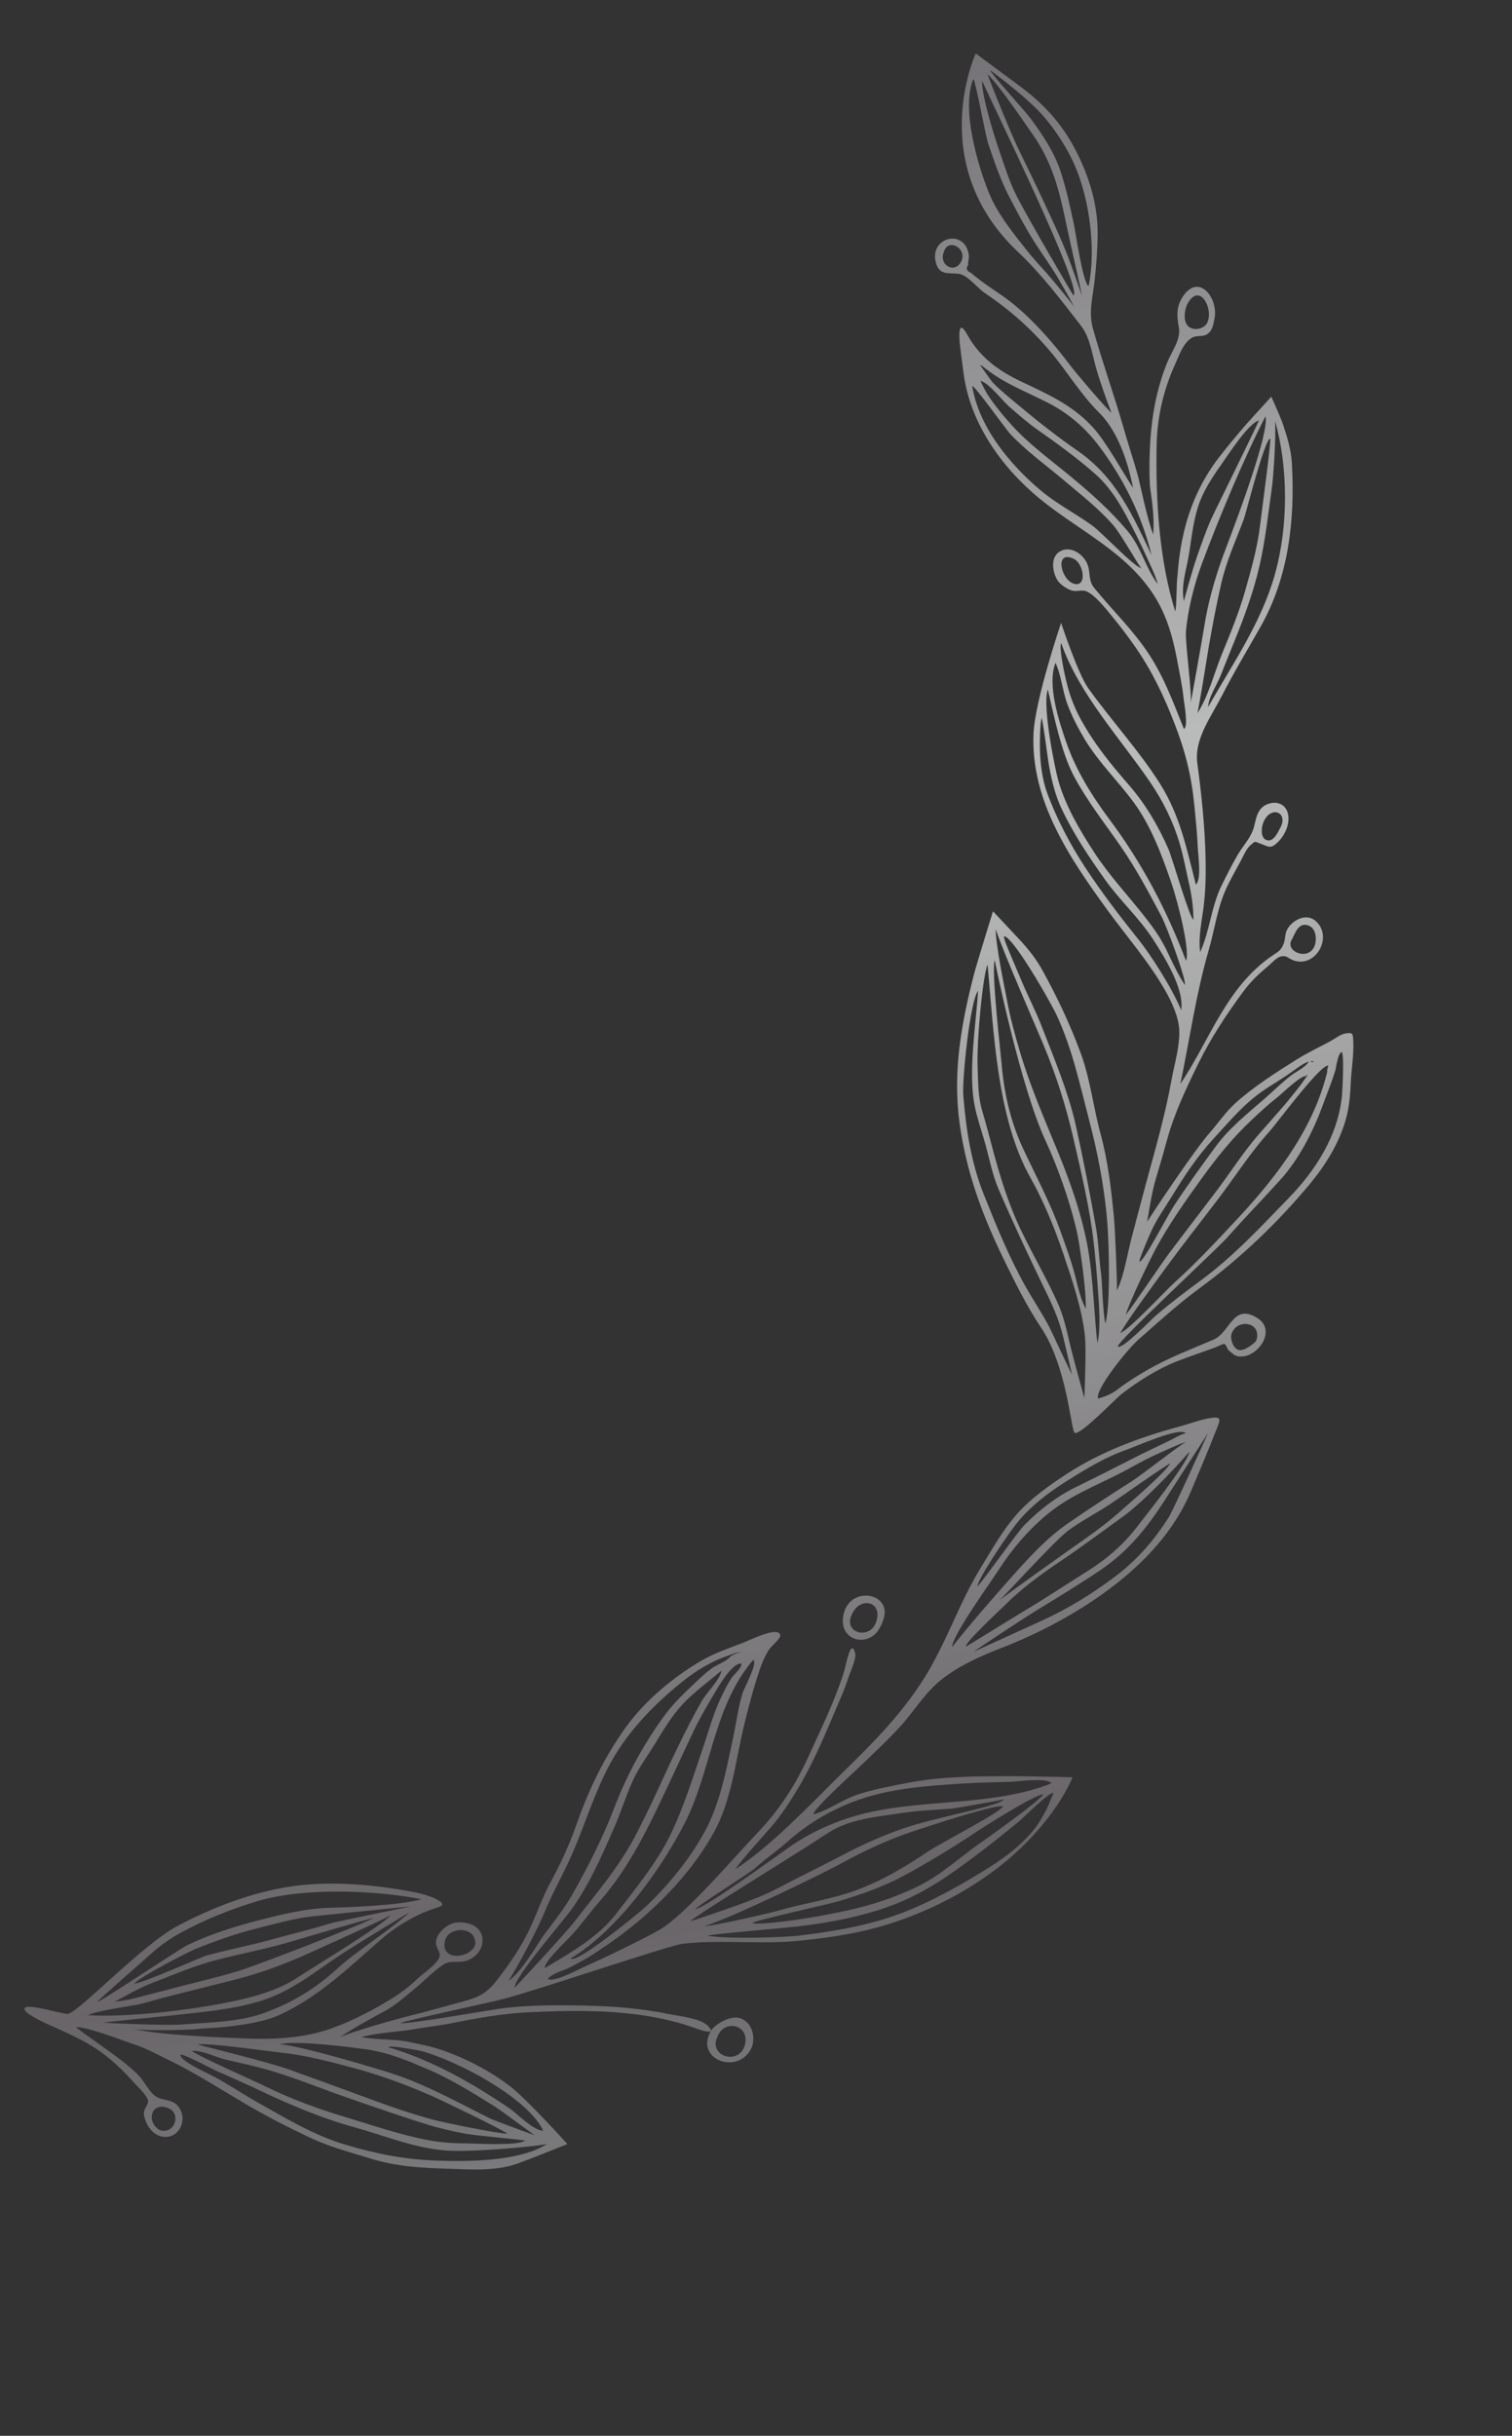 <svg width="375" height="604" viewBox="0 0 375 604" fill="none" xmlns="http://www.w3.org/2000/svg">
<rect x="0" y="0" width="375" height="604" fill="#333333" stroke="none"/>
<g opacity="0.7">
<path d="M275.714 102.536C274.32 98.839 272.969 95.118 271.862 91.319C270.841 87.778 270.395 83.75 268.102 80.777C263.192 74.434 258.301 67.97 252.476 62.464C229.335 40.633 241.995 13.256 241.995 13.256C241.995 13.256 250.886 19.854 252.641 21.148C258.768 25.653 263.32 30.559 266.84 37.363C270.086 43.651 272.274 50.778 272.239 57.843C272.221 61.642 271.907 65.539 271.514 69.313C271.064 73.575 269.882 77.314 271.083 81.558C273.44 89.894 276.358 98.055 278.737 106.369C279.816 110.155 281.056 113.827 282.123 117.618C282.692 119.661 284.662 129.32 286.018 132.52C286.451 127.41 285.258 121.599 285.19 120.358C285 116.859 285.057 113.35 285.256 109.871C285.658 103.002 286.881 96.401 289.427 90.029C290.658 86.966 292.96 84.205 292.358 81.046C291.846 78.364 291.714 76.003 293.383 73.505C297.342 67.588 302.25 73.961 301.21 78.997C300.925 80.365 300.774 81.879 299.508 82.789C298.273 83.679 297.007 83.039 295.743 83.687C293.51 84.843 292.43 88.169 291.472 90.273C288.498 96.816 286.978 103.492 286.854 110.735C286.625 123.986 287.489 138.935 291.452 151.499C291.783 151.548 291.814 144.951 291.918 144.026C292.337 140.242 292.518 126.085 302.307 113.446C304.489 110.632 306.76 107.89 309.098 105.199C309.997 104.171 315.308 98.364 315.308 98.364C315.308 98.364 317.633 103.577 318.012 104.684C319.174 108.103 320.213 111.347 320.415 114.972C321.194 128.999 319.583 143.173 312.633 155.418C309.387 161.141 305.98 166.802 302.976 172.654C300.319 177.832 296.162 183.291 296.954 189.24C298.017 197.153 298.841 205.134 299.012 213.12C299.094 216.996 298.995 220.88 298.53 224.72C298.071 228.52 297.164 232.283 297.656 236.102C300.087 230.759 300.384 224.793 303.027 219.467C304.268 216.965 305.534 214.43 306.934 212.021C308.321 209.638 310.323 207.671 311.004 205.061C311.613 202.692 311.882 200.041 314.892 199.232C317.165 198.618 319.053 199.731 319.476 201.981C319.921 204.361 318.682 207.061 317.037 208.717C315.088 210.665 314.686 209.94 312.48 209.154C311.018 208.635 311.538 208.452 310.231 209.506C309.109 210.414 308.432 212.153 307.77 213.397C306.447 215.884 304.926 218.447 303.812 221.038C301.875 225.576 301.181 230.755 299.808 235.49C296.62 246.463 295.089 257.608 292.746 268.794C300.08 257.898 304.089 244.781 315.568 236.962C317.105 235.912 317.657 235.732 318.352 234.056C318.844 232.846 318.618 231.513 319.307 230.358C320.676 228.043 324.056 226.329 326.365 228.427C330.672 232.351 326.339 240.044 320.868 238.165C319.371 237.652 319.243 236.853 317.708 237.163C316.623 237.377 315.269 238.946 314.461 239.612C312.138 241.534 310.105 243.498 308.332 245.905C304.131 251.617 300.353 257.321 297.217 263.704C294.227 269.802 291.202 276.158 289.42 282.75C288.579 285.856 287.689 288.896 286.764 291.965C285.828 295.061 285.159 298.887 284.531 302.949C286.297 300.102 296.233 285.194 300.156 280.732C302.246 278.357 303.997 275.722 306.361 273.578C310.877 269.479 316.49 265.923 321.654 262.691C324.317 261.028 327.217 259.657 329.98 258.171C331.059 257.593 332.417 256.496 333.625 256.28C335.665 255.923 335.53 256.387 335.634 258.255C335.81 261.508 335.162 265.081 335.024 268.347C334.88 271.599 334.611 274.807 333.686 277.93C331.977 283.693 328.676 289.009 324.868 293.587C316.891 303.171 307.718 311.95 297.668 319.324C292.15 323.37 287.364 327.764 282.256 332.264C279.592 334.613 271.531 344.618 272.334 346.808C274.192 346.261 275.663 345.694 277.262 344.475C279.641 342.653 282.195 341.063 284.796 339.57C289.993 336.592 295.501 334.549 300.985 332.179C305.179 330.37 305.794 322.909 311.969 326.923C316.577 329.923 312.083 336.464 307.685 336.383C306.252 336.356 305.864 335.725 304.809 334.929C304.461 334.665 304.052 333.37 303.709 333.272C303.329 333.157 301.836 333.954 301.453 334.1C298.236 335.286 294.954 336.367 291.763 337.62C287.068 339.468 282.202 342.572 278.22 345.621C276.815 346.698 267.72 356.188 266.528 355.275C265.573 354.555 264.672 338.903 258.218 329.234C254.594 323.813 251.75 318.02 248.899 312.169C243.572 301.223 239.623 290.509 237.987 278.478C236.256 265.806 238.427 253.746 241.583 241.526C242.193 239.157 246.274 225.973 246.274 225.973C246.274 225.973 252.17 232.23 253.223 233.386C255.402 235.785 257.105 237.983 258.661 240.825C262.299 247.43 265.545 254.33 268.127 261.414C270.408 267.665 271.177 274.63 272.934 281.074C274.769 287.793 275.561 294.603 276.246 301.508C276.59 304.956 277.071 317.792 277.032 319.99C278.884 316.003 279.554 311.109 280.675 306.851C281.845 302.43 283.006 298.005 284.194 293.592C286.522 285.006 288.971 276.572 290.554 267.797C291.272 263.807 292.688 259.353 292.464 255.272C292.289 252.095 290.641 248.526 289.075 245.756C284.972 238.519 279.523 232.351 274.646 225.653C265.198 212.643 255.596 198.463 256.332 181.86C256.701 173.569 263.165 154.443 263.165 154.443C263.165 154.443 267.357 167.087 269.861 170.591C275.556 178.58 282.444 186.032 287.678 194.296C292.728 202.272 294.363 210.723 296.603 219.379C298.04 217.848 297.173 212.531 297.071 210.15C296.923 206.681 296.569 203.229 296.229 199.772C295.489 192.308 293.999 186.342 291.263 179.31C288.622 172.516 285.774 166.503 281.602 160.467C279.705 157.725 277.631 155.034 275.515 152.467C274.087 150.751 271.52 147.47 269.409 146.618C268.265 146.152 266.994 146.819 265.718 146.404C264.663 146.066 263.011 144.97 262.376 144.044C261.023 142.056 260.485 138.369 262.623 136.899C265.094 135.195 268.118 136.967 269.421 139.325C270.694 141.626 269.666 143.689 271.401 145.814C275.976 151.429 281.064 156.246 285.067 162.392C288.824 168.166 291.078 174.428 293.634 180.758C294.791 180.15 293.693 174.501 293.548 173.16C293.206 169.909 292.494 166.57 291.884 163.353C290.852 157.908 289.353 152.648 286.376 147.898C279.469 136.859 267.513 131.581 257.846 123.645C248.359 115.855 240.63 104.931 238.995 92.672C238.685 90.363 238.381 88.067 238.103 85.761C237.831 83.492 237.559 78.734 239.904 82.985C242.953 88.51 247.505 91.867 253.172 94.564C259.972 97.798 266.183 100.486 271.317 106.263C274.414 109.747 278.733 117.527 281.029 121.026C280.275 117.276 278.17 107.851 272.605 102.331C268.001 97.772 264.699 92.145 260.536 87.205C255.74 81.514 250.496 76.878 244.349 72.723C242.199 71.275 240.017 68.199 237.785 67.903C235.385 67.588 232.91 68.439 232.069 64.966C230.583 58.839 239.176 56.599 240.264 63.083C240.42 63.993 240.004 64.876 240.118 65.68C239.479 66.541 239.73 67.209 240.86 67.679C241.415 68.177 241.983 68.648 242.581 69.1C245.495 71.379 248.722 73.219 251.574 75.59C256.7 79.836 261.293 85.131 265.306 90.441C267.144 92.863 274.033 100.948 275.779 102.489L275.714 102.536ZM325.652 263.161C324.531 262.695 321.845 264.739 320.705 265.563C318.614 267.076 316.431 268.395 314.271 269.79C308.886 273.251 305.387 277.574 301.115 282.207C296.732 286.965 293.693 291.678 290.334 297.154C288.702 299.82 287.021 302.116 285.684 304.968C285.419 305.526 282.182 312.878 282.645 312.855C283.708 312.794 289.467 301.59 291.104 299.089C294.394 294.052 297.925 289.198 301.477 284.343C304.855 279.715 309.371 276.172 313.654 272.428C315.856 270.506 317.949 268.405 320.276 266.626C321.544 265.663 324.438 264.355 324.738 262.776C325.877 264.166 325.811 262.642 325.661 263.165C325.356 263.029 325.747 262.865 325.661 263.165L325.652 263.161ZM266.341 76.021C266.444 75.936 262.539 69.158 262.011 68.29C260.625 66.048 259.104 63.887 257.644 61.688C254.887 57.548 252.587 53.219 250.31 48.812C248.17 44.674 246.614 40.131 245.134 35.741C244.362 33.456 242.129 20.821 241.416 19.544C237.873 27.982 243.934 45.287 246.067 49.618C248.207 53.986 251.55 58.147 254.567 61.966C256.132 63.95 257.833 65.798 259.526 67.664C260.912 69.197 266.234 75.658 266.346 76.035L266.341 76.021ZM265.472 60.22C264.306 55.184 263.453 50.114 261.892 45.175C260.558 40.959 258.692 36.976 256.132 33.349C255.033 31.791 247.722 20.944 244.895 18.387C246.738 23.211 250.51 32.581 252.294 36.321C254.431 40.796 256.653 45.254 258.737 49.749C260.899 54.42 263.136 59.071 264.973 63.882C265.743 65.893 267.628 71.227 268.314 73.256C268.503 73.809 266.056 62.76 265.468 60.229L265.472 60.22ZM296.795 138.255C298.109 134.542 299.358 130.777 301.093 127.24C302.155 125.073 310.628 107.822 312.251 104.236C309.498 105.039 304.332 113.202 302.734 115.436C300.519 118.53 298.237 122.108 297.096 125.778C295.969 129.389 295.503 133.382 294.937 137.123C294.324 141.126 292.844 144.94 293.615 149.058C293.607 149.076 295.644 141.539 296.804 138.259L296.795 138.255ZM258.346 178.087C257.911 179.366 257.877 184.424 257.922 186.048C258.009 189.326 258.512 193.347 259.647 196.448C261.966 202.815 265.416 209.424 269.149 215.1C273.253 221.367 277.951 227.462 282.631 233.32C285.126 236.438 290.716 244.948 292.932 250.462C293.838 245.301 288.66 237.062 285.951 232.888C282.5 227.578 277.759 223.308 274.088 218.15C270.074 212.512 266.254 206.808 263.293 200.548C261.778 197.332 260.968 194.015 260.29 190.549C259.911 188.602 258.728 179.086 258.368 178.086L258.346 178.087ZM243.154 94.447C243.154 94.447 244.286 96.816 244.865 97.718C246.661 100.491 248.83 103.115 251.046 105.553C255.331 110.264 260.693 114.145 265.596 118.193C270.698 122.417 275.379 126.595 279.658 131.674C283.014 135.655 284.109 140.801 287.125 144.827C286.675 142.969 285.702 141.019 285.05 139.551C283.922 137.042 282.756 134.548 281.515 132.097C278.877 126.897 276.183 121.596 271.763 117.654C267.295 113.669 262.123 109.937 257.241 106.499C254.758 104.75 252.514 102.758 250.224 100.768C248.654 99.404 245.156 94.814 243.135 94.438C243.145 94.366 243.982 94.597 243.135 94.438L243.154 94.447ZM243.602 90.697C243.411 90.655 243.224 90.627 243.033 90.585C243.316 90.646 245.498 94.126 246.369 95.016C248.512 97.192 250.959 99.099 253.306 101.06C257.786 104.789 262.399 108.413 267.191 111.725C276.753 118.326 280.815 127.564 285.611 137.673C283.226 128.08 278.982 119.188 272.729 110.808C269.287 106.188 265.134 102.572 260.006 99.93C254.247 96.963 248.608 94.965 243.598 90.706C246.312 93.016 243.407 90.664 243.598 90.706L243.602 90.697ZM316.239 104.374C316.482 108.486 315.832 118.288 315.416 121.201C314.486 127.66 313.837 133.928 312.373 140.323C310.941 146.592 308.661 152.832 306.247 158.772C305.046 161.717 303.868 164.684 302.684 167.637C301.76 169.942 299.766 172.808 299.628 175.31C305.751 164.562 312.905 154.284 316.247 142.245C319.489 130.564 319.549 116.103 316.239 104.374ZM298.681 155.295C299.599 149.474 301.187 143.886 303.148 138.355C304.154 135.53 314.907 108.254 313.883 103.195C308.5 113.661 302.161 128.818 298.059 139.865C296.167 144.957 294.582 151.223 294.132 156.652C293.899 159.45 295.851 172.909 295.227 174.703C295.285 174.696 298.203 158.3 298.681 155.295ZM283.144 140.917C282.994 141.363 278.186 132.601 276.084 130.203C272.474 126.098 268.353 122.889 264.192 119.368C259.643 115.521 254.533 111.872 250.472 107.511C249.42 106.378 241.671 95.499 241.121 95.724C242.78 105.822 250.241 114.925 257.908 121.447C261.961 124.887 266.621 127.235 270.911 130.333C273.33 132.076 281.443 140.771 283.148 140.908C282.614 140.867 283.12 140.972 283.148 140.908L283.144 140.917ZM323.905 266.878C322.818 266.437 317.82 271.293 317.049 271.899C314.711 273.727 312.557 275.692 310.402 277.733C305.563 282.299 301.731 287.085 297.845 292.479C293.942 297.887 290.038 303.448 286.836 309.299C285.354 311.999 279.89 323.237 279.217 326.057C281.308 323.399 288.144 313.143 290.248 310.381C293.89 305.599 297.501 300.813 301.163 296.039C304.916 291.153 308.204 285.842 312.277 281.186C316.347 276.539 320.849 271.681 324.225 266.726C324.087 266.435 323.977 266.484 323.909 266.869C323.554 266.722 323.961 266.75 323.909 266.869L323.905 266.878ZM263.245 329.846C262.117 325.766 260.229 322.012 258.392 318.217C254.662 310.502 251.094 302.847 247.706 294.979C246.156 291.387 245.494 287.755 244.466 284.002C243.569 280.734 242.355 277.411 241.712 274.092C240.099 265.869 242.035 253.945 242.595 245.696C240.616 247.968 238.593 267.61 238.911 271.602C239.588 279.998 240.85 288.317 243.99 296.172C247.108 303.975 250.275 311.767 254.407 319.115C256.224 322.346 258.306 325.4 260.04 328.67C260.94 330.38 264.93 339.149 265.899 340.878C265.788 340.676 264.054 332.759 263.249 329.837L263.245 329.846ZM242.468 264.884C242.63 268.523 242.548 271.912 243.599 275.434C244.51 278.491 245.321 281.601 246.14 284.693C247.997 291.694 250.064 298.462 253.235 305.077C256.211 311.278 259.723 317.183 262.487 323.465C263.882 326.628 264.656 330.332 265.449 333.685C266.201 336.856 268.936 346.659 268.936 346.659C268.936 346.659 269.449 334.887 269.095 331.435C268.371 324.469 265.833 317.132 263.579 310.489C261.472 304.293 258.782 297.739 255.566 292.041C247.241 277.307 246.458 255.619 244.936 239.189C243.783 241.741 242.173 258.097 242.472 264.874L242.468 264.884ZM329.506 264.266C327.849 263.408 316.523 278.723 314.958 280.448C310.143 285.745 306.33 291.783 302.011 297.464C297.816 302.983 293.497 308.435 289.406 314.021C287.183 317.057 279.22 327.902 277.875 330.543C280.184 329.619 288.909 320.193 291.125 318.19C296.731 313.125 301.919 307.58 307.066 302.049C317.01 291.366 326.424 279.007 329.516 264.27C328.807 267.653 329.255 264.132 329.516 264.27L329.506 264.266ZM290.431 218.66C288.112 211.912 285.4 204.672 281.135 198.9C277.192 193.556 272.483 189.06 269.039 183.327C267.38 180.57 265.89 177.703 264.761 174.691C263.505 171.361 263.257 167.564 261.783 164.355C259.626 169.831 262.682 178.97 264.531 184.287C266.892 191.066 270.833 197.38 275.119 203.128C283.296 214.088 289.325 225.576 294.148 238.239C295.164 236.051 292.453 224.568 290.427 218.67L290.431 218.66ZM272.207 333.082C273.047 329.038 272.573 323.732 272.291 319.581C272.021 315.708 271.673 311.735 271.223 307.869C270.25 299.494 268.203 290.925 266.32 282.69C264.445 274.513 261.998 266.715 258.751 258.953C257.193 255.227 248.566 235.503 246.965 230.426C246.886 234.166 249.318 245.656 249.748 248.018C250.554 252.435 251.76 256.768 253.045 261.072C255.558 269.532 259.087 277.583 262.434 285.749C265.441 293.121 268.022 300.434 269.585 308.264C271.2 316.379 271.502 328.863 272.216 333.086L272.207 333.082ZM250.839 237.278C251.739 239.446 252.666 241.604 253.592 243.762C255.15 247.412 256.965 250.903 258.4 254.608C261.538 262.746 264.948 270.69 266.848 279.216C268.681 287.439 270.265 295.65 271.747 303.946C272.472 307.989 272.552 311.995 273.107 316.05C273.341 317.747 273.552 326.023 274.152 328.145C275.48 323.641 275.005 308.353 274.691 304.023C274.031 294.926 272.345 286.212 270.032 277.393C267.764 268.725 265.97 260.235 262.197 252.01C260.402 248.091 251.003 231.896 249.003 232.184C248.861 232.688 250.346 236.077 250.839 237.278ZM328.08 274.027C325.739 280.458 322.17 287.433 317.581 292.515C313.191 297.368 308.633 302.048 304.299 306.948C301.9 309.655 276.512 333.199 277.259 333.891C278.229 334.781 285.587 327.158 286.525 326.343C290.255 323.137 294.12 320.232 298.082 317.305C306.096 311.37 312.782 304.124 319.688 297.009C326.262 290.226 331.738 281.754 332.787 272.075C332.936 270.691 333.473 260.718 332.719 260.906C331.804 261.132 331.384 264.818 331.144 265.573C330.244 268.434 329.096 271.229 328.072 274.045C326.597 278.102 329.189 270.964 328.072 274.045L328.08 274.027ZM246.723 238.097C245.78 240.317 248.195 261.193 248.363 263.296C248.976 270.824 250.549 277.994 253.771 284.872C257.005 291.799 260.669 298.6 263.198 305.803C264.358 309.101 265.551 312.272 266.467 315.647C267.091 317.943 267.906 322.135 269.302 324.534C269.338 320.896 268.699 315.942 268.52 314.576C268.046 310.994 267.59 307.321 266.701 303.806C264.918 296.739 262.273 289.267 259.21 282.634C253.158 269.522 247.042 239.951 246.713 238.092L246.723 238.097ZM288.021 227.155C284.896 221.248 281.725 215.32 277.911 209.804C273.891 204 269.613 198.615 266.291 192.348C263.232 186.568 261.327 177.265 259.882 170.993C258.419 175.174 261.75 190.894 262.38 193.203C264.136 199.647 267.692 205.681 271.311 211.263C275.163 217.199 279.923 222.187 284.242 227.731C286.193 230.247 287.985 232.801 289.353 235.668C290.691 238.479 292.149 241.648 293.862 244.232C294.292 243.114 289.498 229.951 288.021 227.155ZM264.594 169.49C265.378 172.61 266.498 175.541 268.049 178.37C271.442 184.549 275.435 189.425 280.032 194.711C284.142 199.442 287.273 204.829 289.792 210.532C290.637 212.447 295.206 228.183 295.995 228.043C295.976 224.532 295.403 221.179 294.781 218.546C294.073 215.504 293.525 212.423 292.648 209.415C291.067 203.965 288.538 198.792 285.343 194.086C277.949 183.202 267.609 172.119 263.207 159.501C262.546 160.44 264.07 167.445 264.594 169.49ZM315.035 108.77C313.679 108.744 309.043 127.267 308.482 128.762C306.542 133.942 304.2 139.031 302.947 144.43C301.719 149.72 300.734 154.987 299.798 160.341C299.251 163.48 298.06 171.481 296.988 176.818C299.741 172.611 301.148 166.833 303.06 162.175C305.122 157.147 307.255 151.955 308.756 146.721C310.309 141.292 311.885 135.732 312.538 130.088C312.802 127.805 315.316 109.266 315.035 108.77ZM255.721 29.544C258.679 33.577 261.43 37.682 263.026 42.462C264.444 46.715 265.383 51.18 266.334 55.542C266.754 57.496 268.58 70.331 269.992 70.915C271.908 61.754 270.19 49 266.318 40.469C264.551 36.562 261.781 32.275 258.972 29.017C255.579 25.073 249.709 20.508 245.575 17.381C245.613 18.107 254.196 27.469 255.731 29.549L255.721 29.544ZM266.229 73.255C268.758 71.85 245.266 24.061 243.587 20.03C243.418 23.642 246.598 33.742 247.752 37.103C249.101 41.031 250.345 45.151 252.261 48.841C255.665 55.375 265.855 72.772 266.229 73.255ZM299.459 79.93C300.993 76.5 297.559 70.008 294.588 75.198C293.796 76.591 293.282 79.755 294.804 81C296.198 82.133 298.783 81.538 299.459 79.93C299.996 78.719 299.05 80.872 299.459 79.93ZM320.445 232.893C318.244 236.157 325.682 238.89 326.307 233.386C326.495 231.735 325.94 229.71 324.061 229.365C321.946 228.979 321.223 231.407 320.432 232.898C320.022 233.512 321.044 231.742 320.432 232.898L320.445 232.893ZM311.523 332.572C313.254 327.8 306.734 326.763 305.441 330.781C305.068 331.946 305.773 334.158 307.005 334.673C308.379 335.241 310.585 333.463 311.523 332.572C311.865 331.633 311.378 332.703 311.523 332.572ZM265.905 144.578C269.676 146.257 268.996 139.823 266.261 138.551C261.713 136.429 262.937 143.083 265.905 144.578C264.069 143.652 266.09 144.661 265.905 144.578ZM317.412 205.492C319.831 201.343 315.021 199.518 313.286 204.048C312.863 205.147 312.536 207.652 314.04 208.278C315.738 208.99 316.848 206.561 317.412 205.492C318.029 204.425 317.059 206.153 317.412 205.492ZM234.121 62.4C232.687 65.7 236.761 68.026 238.395 64.848C240.017 61.697 235.189 58.871 234.121 62.4C234.306 61.795 233.997 62.683 234.121 62.4ZM291.849 153.683C291.788 153.772 291.788 153.772 291.849 153.683V153.683Z" fill="url(#paint0_linear_423_14619)"/>
<path d="M125.643 497.874C131.969 497.181 138.434 497.182 144.808 497.318C151.919 497.454 159.131 498.017 166.134 499.467C168.532 499.957 173.683 500.474 175.496 502.284C178.073 504.849 173.906 503.462 172.587 502.973C159.446 498.179 144.448 498.324 130.771 499.002C124.378 499.316 117.902 500.509 111.654 501.759C108.556 502.375 105.399 502.669 102.299 503.24C99.737 503.712 93.35 504.062 89.632 505.142C92.585 505.748 98.003 505.676 100.54 506.173C103.674 506.795 106.855 507.383 109.884 508.448C115.754 510.506 121.851 513.689 126.758 517.531C130.96 520.818 140.725 531.662 140.725 531.662C140.725 531.662 130.871 535.612 128.32 536.515C122.831 538.452 116.634 537.96 110.878 537.773C104.437 537.564 98.317 537.226 92.118 535.316C86.845 533.687 81.742 532.374 76.717 529.995C71.345 527.451 65.938 524.684 60.827 521.667C54.552 517.979 48.358 513.979 41.817 510.805C38.815 509.348 35.952 507.746 32.748 506.756C31.282 506.299 21.217 502.363 18.809 502.707C22.773 505.78 31.422 511.255 34.744 515.045C35.982 516.457 36.981 518.646 38.506 519.75C40.215 520.99 42.488 520.422 44.02 522.096C46.641 524.963 44.899 530.04 40.839 529.878C38.996 529.81 37.528 528.6 36.642 527.039C36.166 526.206 35.646 524.841 35.693 523.87C35.743 522.792 36.776 521.933 36.734 520.966C36.674 519.708 33.583 516.882 32.802 515.967C31.255 514.178 29.637 512.651 27.861 511.086C23.786 507.506 19.857 505.572 14.948 503.331C13.276 502.565 5.81 499.491 6.074 498.072C6.343 496.59 14.816 499.272 16.692 499.389C19.021 499.532 35.168 482.253 44.084 477.548C52.633 473.027 62.266 469.306 71.886 467.824C81.19 466.387 91.734 467.19 101.031 468.889C103.317 469.307 105.952 469.783 108.042 470.855C111.128 472.447 109.42 472.678 107.053 473.488C102.508 475.05 97.919 477.933 94.338 481.058C86.517 487.886 79.211 494.998 69.723 499.449C65.504 501.428 60.723 502.013 56.107 502.574C53.585 502.878 51.053 502.874 48.535 503.169C46.936 503.351 37.094 503.645 33.371 503.164C39.869 504.662 55.193 505.262 61.803 505.513C67.449 505.727 73.844 505.381 79.296 503.885C85.195 502.272 91.292 499.112 96.497 496.002C99.173 494.404 101.498 492.627 103.734 490.495C105.123 489.173 108.993 486.678 109.071 484.849C109.112 483.942 108.071 482.813 108.12 481.712C108.187 480.238 109.031 479.131 110.105 478.204C111.775 476.768 113.379 476.447 115.519 476.821C121.264 477.821 120.758 484.288 115.906 486.127C113.888 486.896 111.784 485.981 110.059 487.088C107.788 488.54 105.133 491.281 102.965 493.052C100.318 495.219 98.34 497.085 95.351 498.718C94.052 499.426 88.116 502.57 84.241 505.204C87.891 503.571 97.89 500.786 101.82 499.8C106.158 498.713 110.475 497.496 114.795 496.324C119.336 495.099 120.995 494.017 123.831 490.277C126.683 486.523 129.313 482.647 131.335 478.371C133.214 474.423 134.584 470.303 136.68 466.462C139.102 462.026 141.162 457.559 142.84 452.781C146.012 443.774 149.747 435.856 155.353 428.118C160.069 421.619 167.11 415.752 174.035 411.751C177.301 409.859 180.865 408.678 184.373 407.319C186.146 406.637 193.331 403.024 193.529 405.587C193.579 406.284 191.236 408.282 190.764 408.987C189.72 410.582 189.031 412.27 188.416 414.067C186.899 418.525 185.683 423.128 184.569 427.7C182.381 436.698 181.512 446.436 176.933 454.599C172.411 462.656 166.155 469.658 159.208 475.665C155.364 478.989 151.185 481.967 146.917 484.72C145.232 485.812 143.433 486.733 141.672 487.693C140.156 488.522 136.806 489.363 135.846 490.712C137.349 491.74 143.785 488.154 145.361 487.493C149.042 485.939 160.208 480.491 163.656 478.485C169.992 474.799 182.916 459.617 187.7 454.663C193.098 449.077 197.293 442.662 200.501 435.578C203.68 428.558 207.215 421.533 209.441 414.121C209.825 412.831 211.063 405.895 212.1 409.975C212.438 411.303 210.773 414.834 210.351 416.161C209.708 418.174 208.919 420.068 208.088 422.009C205.035 429.118 202.109 436.414 198.137 443.103C196.093 446.542 193.837 450.039 191.222 453.07C189.441 455.143 184.085 460.933 182.366 463.524C191.632 457.503 201.362 446.991 209.202 439.333C216.618 432.095 223.375 425.284 228.987 416.492C234.619 407.654 237.834 397.532 243.297 388.652C246.058 384.17 248.692 379.447 252.176 375.483C255.553 371.635 260.191 368.36 264.457 365.562C273.088 359.912 282.768 356.364 292.736 353.675C295.131 353.03 297.628 352.049 300.086 351.639C303.149 351.129 302.663 352.046 301.643 354.622C299.649 359.673 297.541 364.707 295.413 369.71C291.202 379.639 284.047 387.265 275.569 393.702C267.565 399.784 257.784 405.009 248.388 408.64C243.292 410.611 238.13 412.911 233.783 416.251C229.497 419.553 226.878 424.141 223.308 428.077C220.016 431.701 216.358 435.053 212.837 438.444C211.662 439.578 201.275 448.991 201.773 449.899C205.58 448.869 208.95 446.206 212.784 444.96C216.897 443.631 221.181 442.846 225.431 442.036C233.67 440.462 242.611 440.443 251.018 440.437C254.776 440.432 266.013 440.705 266.013 440.705C266.013 440.705 260.614 454.791 242.755 466.523C235.714 471.148 227.981 474.778 219.872 477.27C212.399 479.567 204.515 480.678 196.733 481.376C188.87 482.082 176.874 480.969 169.162 482.015C165.674 482.489 134.206 493.196 125.045 495.624C120.702 496.775 100.105 501.086 99.331 501.678C101.335 501.982 122.354 498.219 125.638 497.861L125.643 497.874ZM181.353 410.573C181.972 410.315 183.644 409.457 184.05 409.714C183.517 409.368 180.97 410.414 180.388 410.612C176.778 411.85 173.146 413.949 170.101 416.321C162.885 421.957 156.017 428.872 151.561 436.904C147.146 444.867 144.755 453.775 140.9 461.944C138.963 466.051 136.796 469.925 135.063 474.146C133.288 478.488 128.682 487.195 126.159 491.129C129.209 489.304 133.841 481.198 134.942 479.726C137.456 476.399 140.116 473.06 142.148 469.42C145.908 462.713 149.508 455.739 152.25 448.535C155.354 440.37 159.228 433.223 164.281 426.099C166.641 422.769 169.349 420.16 172.311 417.37C173.654 416.104 175.016 414.793 176.522 413.708C177.895 412.728 180.358 411.951 181.329 410.552C181.184 410.76 181.544 410.462 181.329 410.552L181.353 410.573ZM32.936 495.614C35.748 494.871 38.568 494.187 41.374 493.431C47.097 491.892 52.867 490.603 58.555 488.918C63.833 487.366 87.579 478.081 92.525 475.695C93.986 474.994 72.927 481.235 71.618 481.612C65.77 483.335 59.757 484.45 53.852 485.974C48.324 487.392 43.285 489.562 38 491.612C35.907 492.424 34.228 493.246 32.249 494.305C31.63 494.64 28.233 496.604 28.262 496.257C28.494 496.459 31.807 495.906 32.936 495.614ZM84.598 484.644C77.275 489.46 71.873 494.216 63.342 496.564C56.9 498.338 50.239 498.915 43.593 499.661C40.408 500.02 24.831 501.498 25.829 501.583C27.51 501.72 41.407 502.285 44.862 502.014C51.454 501.494 59.068 501.462 65.313 499.229C72.28 496.729 78.309 493.092 83.684 488.118C88.096 484.044 97.804 477.795 101.487 474.258C101.657 474.094 88.763 481.9 84.602 484.635L84.598 484.644ZM183.588 472.177C186.761 471.007 189.805 469.856 192.793 468.276C198.193 465.427 203.695 462.776 209.091 459.937C214.4 457.145 220.299 454.518 226.049 452.741C229.635 451.635 233.332 450.807 236.969 449.887C238.493 449.497 248.363 447.364 248.988 446.203C248.976 446.231 237.188 448.393 236.038 448.48C232.042 448.805 228.084 448.917 224.113 449.514C217.758 450.477 210.746 450.974 205.39 454.507C196.57 460.312 172.29 475.114 171.271 476.371C171.128 476.547 181.313 473.028 183.597 472.181L183.588 472.177ZM258.096 402.009C264.828 398.958 270.774 395.284 276.645 390.868C282.063 386.785 286.26 381.94 289.879 376.216C290.999 374.448 299.626 355.336 299.626 355.336C299.626 355.336 289.473 371.088 288.499 372.594C284.2 379.225 279.516 384.888 272.911 389.347C267.676 392.88 262.252 396.165 256.855 399.462C253.617 401.442 242.661 408.716 241.452 409.573C241.305 409.682 255.284 403.286 258.109 402.004L258.096 402.009ZM77.86 475.149C72.864 475.671 67.994 477.121 63.15 478.332C58.104 479.605 53.385 481.341 48.56 483.246C46.921 483.901 34.871 490.067 33.235 491.932C36.457 491.361 49.604 485.357 51.383 484.863C56.601 483.448 61.919 482.437 67.127 480.996C71.909 479.671 76.758 478.549 81.487 477.069C83.756 476.357 99.466 473.281 101.786 472.756C102.088 472.694 80.317 474.891 77.869 475.153L77.86 475.149ZM193.102 473.754C199.457 471.93 206.186 470.992 212.405 468.693C218.782 466.333 224.584 462.889 230.181 459.104C233.071 457.143 248.743 449.102 248.739 447.869C246.172 447.565 229.672 453.046 226.391 454.136C220.586 456.063 214.451 458.879 209.097 461.825C203.098 465.115 180.696 475.87 174.772 477.592C176.959 477.628 190.825 474.408 193.099 473.763L193.102 473.754ZM96.48 507.711C103.681 509.849 110.512 513.065 116.991 516.866C120.133 518.711 123.209 520.659 126.219 522.707C128.516 524.264 131.963 528.099 134.731 528.394C131.648 521.364 116.761 512.524 105.874 508.984C103.739 508.295 101.49 508.046 99.285 507.696C98.554 507.577 95.821 507.276 96.48 507.711C103.708 509.862 96.368 507.64 96.48 507.711ZM268.842 381.77C272.294 379.351 275.629 376.793 278.751 373.965C279.986 372.847 288.756 365.406 290.284 362.85C288.882 363.468 277.341 371.658 275.418 372.916C271.983 375.169 268.305 377.095 264.979 379.505C261.851 381.764 250.106 394.713 247.731 397.012C248.99 395.786 265.391 384.19 268.842 381.77ZM294.071 355.446C292.915 353.645 281.434 358.778 279.526 359.444C274.136 361.305 269.471 364.187 264.664 367.191C259.992 370.113 255.575 373.487 252.112 377.787C250.406 379.915 242.707 391.027 242.367 393.458C244.539 391.069 252.128 380.159 254.029 378.215C257.789 374.375 262.102 371.063 266.95 368.699C271.999 366.228 276.986 363.697 281.994 361.142C284.596 359.816 287.255 358.613 289.874 357.326C291.036 356.754 293.239 355.435 294.063 355.464L294.071 355.446ZM186.639 476.871C189.076 477.422 199.285 475.777 201.053 475.485C204.112 474.983 207.157 474.388 210.185 473.731C216.249 472.398 222.054 470.493 227.628 467.776C233.129 465.103 237.555 460.97 242.481 457.463C244.661 455.917 257.031 447.212 258.81 444.942C256.871 444.841 244.288 452.819 241.825 454.458C236.368 458.098 229.845 462.06 224.043 465.177C218.859 467.959 213.547 469.768 207.927 471.472C205.948 472.074 185.645 476.548 186.639 476.871ZM73.729 485.603C68.688 487.751 63.331 489.638 58.012 490.954C52.782 492.244 47.584 493.613 42.354 494.903C39.863 495.515 37.412 496.266 34.927 496.914C33.262 497.35 24.182 498.527 21.772 499.689C32.148 500.374 50.197 498.122 60.316 495.696C65.197 494.523 70.005 492.937 74.171 490.116C76.294 488.675 95.368 477.113 96.937 474.869C97.153 475.107 75.778 484.739 73.725 485.612L73.729 485.603ZM46.479 482.331C52.292 479.546 58.293 477.673 64.526 476.078C70.174 474.636 75.875 473.251 81.745 473.075C87.736 472.898 98.79 472.479 104.582 470.96C92.957 468.661 75.134 468.006 63.758 471.453C57.444 473.361 50.914 475.946 45.14 479.097C42.399 480.591 40.121 482.083 37.798 484.187C36.076 485.742 24.312 495.97 24.165 496.384C23.917 497.058 44.62 483.214 46.483 482.322L46.479 482.331ZM285.678 361.18C282.699 362.589 279.898 364.296 276.949 365.762C271.238 368.614 265.559 370.914 260.508 374.888C255.399 378.891 250.982 384.117 247.495 389.562C245.682 392.395 236.22 405.489 236.104 408.445C240.13 403.306 246.433 396.043 250.785 391.168C255.002 386.452 259.39 381.572 264.605 377.933C269.88 374.254 275.405 370.687 280.832 367.218C283.472 365.527 293.414 357.671 294.09 357.634C294.183 357.294 287.734 360.199 285.682 361.171L285.678 361.18ZM261.298 444.589C260.083 444.419 254.261 450.371 252.631 451.716C249.508 454.293 246.377 456.811 243.143 459.262C236.077 464.628 229.549 469.34 221.137 472.504C213.965 475.196 205.766 476.755 198.136 477.663C194.349 478.113 178.34 479.42 175.475 479.954C179.322 480.861 194.058 480.458 198.054 479.981C206.707 478.951 215.403 477.493 223.54 474.403C231.251 471.482 238.936 467.1 245.874 462.713C249.534 460.397 253.261 457.446 256.062 454.138C257.506 452.437 258.602 450.495 259.625 448.52C260.021 447.759 261.255 444.613 261.298 444.589C261.332 444.561 260.654 444.499 261.298 444.589ZM253.741 399.634C259.154 396.399 264.406 392.928 269.741 389.571C274.637 386.487 278.775 382.891 282.266 378.276C283.305 376.897 294.61 362.781 294.979 360.003C291.117 364.484 283.309 372.626 278.393 376.159C273.284 379.835 268.369 383.521 263.155 387.031C258.461 390.183 253.516 393.758 249.5 397.757C247.767 399.492 239.269 407.294 239.553 408.314C239.773 408.238 251.151 401.184 253.741 399.634ZM141.535 485.648C142.847 487.17 158.567 474.3 160.181 472.763C165.738 467.499 171.082 460.974 174.755 454.239C178.574 447.242 180.07 439.102 181.737 431.354C182.549 427.607 183.038 423.639 184.115 419.966C184.456 418.8 188.08 412.228 186.794 411.612C176.8 423.369 176.535 439.076 169.678 452.36C163.478 464.357 152.768 478.879 141.526 485.644L141.535 485.648ZM178.924 414.265C175.797 416.927 172.305 419.438 169.471 422.416C166.751 425.281 164.62 428.844 162.568 432.203C160.655 435.34 158.504 438.164 156.96 441.542C155.189 445.418 153.958 449.524 152.233 453.421C149.175 460.364 145.852 468.018 141.278 474.09C138.84 477.32 127.278 490.733 127.664 492.889C127.664 492.889 140.062 479.63 142.575 476.378C147.796 469.603 153.331 463.196 157.385 455.584C161.304 448.206 164.608 440.392 168.28 432.872C170.119 429.091 172.01 425.345 174.109 421.702C175.253 419.726 178.817 416.212 178.909 414.248L178.924 414.265ZM183.921 412.447C181.52 412.37 178.29 418.059 177.22 419.839C175.323 423.016 173.48 426.195 171.881 429.549C168.328 437.024 164.943 444.617 161.246 452.017C157.883 458.748 153.883 465.578 148.912 471.244C146.425 474.082 144.238 477.141 141.703 479.935C140.727 481.016 134.568 486.829 135.175 487.994C141.488 484.21 148.308 480.424 152.868 474.488C157.549 468.398 163.054 461.705 166.378 454.76C169.705 447.806 171.939 440.452 174.433 433.159C175.797 429.156 176.874 425.102 178.67 421.269C179.461 419.573 180.292 417.861 181.302 416.272C181.899 415.329 184.021 413.636 183.907 412.452C183.952 412.908 183.232 412.435 183.907 412.452L183.921 412.447ZM72.162 513.341C78.357 515.587 84.56 517.815 90.736 520.107C96.227 522.148 101.826 524.118 107.47 525.629C109.968 526.294 123.179 529.049 125.897 529.081C123.769 527.665 109.503 520.769 106.676 519.542C100.603 516.914 94.344 514.586 87.973 512.871C82.017 511.266 75.907 509.635 69.774 508.997C67.056 508.713 51.628 506.498 48.984 506.955C49.953 507.31 66.265 511.195 72.175 513.336L72.162 513.341ZM110.231 533.223C102.561 532.598 95.097 529.471 87.709 527.435C79.832 525.257 72.223 522.054 64.841 518.56C61.166 516.826 57.454 515.151 53.723 513.545C52.741 513.118 45.226 509.042 44.756 509.541C44.658 511.111 51.772 514.234 53.104 514.947C56.839 516.948 60.364 519.357 64.068 521.431C71.108 525.384 77.926 529.52 85.703 531.827C93.452 534.122 100.401 535.494 108.455 535.767C115.825 536.019 128.819 536.05 135.753 531.596C135.099 532.013 117.297 533.819 110.227 533.232L110.231 533.223ZM66.118 517.494C72.338 520.547 79.103 523.003 85.719 524.99C92.454 527.008 99.103 529.325 106.023 530.663C109.419 531.314 112.729 531.48 116.165 531.506C118.494 531.518 128.264 532.152 130.272 530.801C127.377 530.34 118.181 529.602 115.358 529.076C112.163 528.47 109.088 527.788 105.975 526.816C99.157 524.685 92.434 522.334 85.694 519.998C79.234 517.754 72.894 515.105 66.32 513.224C62.969 512.266 59.61 511.555 56.224 510.778C53.559 510.169 50.318 508.399 47.598 508.55C48.423 509.517 62.865 515.904 66.114 517.503L66.118 517.494ZM172.505 473.4C175.225 472.944 192.729 460.128 195.771 458.017C201.85 453.781 208.842 450.845 216.141 449.278C230.82 446.114 246.668 447.742 260.734 442.235C260.005 440.667 252.149 441.79 250.618 441.839C246.575 441.968 242.576 441.997 238.536 442.269C230.417 442.806 222.275 443.344 214.482 445.792C207.454 448.003 200.933 451.683 195.461 456.549C192.789 458.923 189.813 460.933 187.148 463.343C185.969 464.409 172.429 472.941 172.509 473.391L172.505 473.4ZM104.138 512.298C99.827 510.379 95.086 508.715 90.416 508.106C88.019 507.791 74.072 505.897 69.367 506.865C75.623 507.525 95.138 513.391 98.897 514.727C106.798 517.537 114.042 521.579 121.523 525.303C122.638 525.854 132.614 529.489 132.614 529.489C132.614 529.489 123.744 522.978 122.773 522.372C116.66 518.593 110.822 514.914 104.129 512.294C101.313 511.04 105.228 512.729 104.129 512.294L104.138 512.298ZM117.808 482.407C118.565 477.644 111.267 477.457 110.358 481.249C109.179 486.173 116.144 485.885 117.808 482.407C117.861 482.082 116.42 485.299 117.808 482.407ZM39.636 528.209C43.339 529.346 45.01 524.128 41.816 522.782C37.521 520.979 36.07 526.098 39.636 528.209C39.119 527.903 39.751 528.249 39.636 528.209Z" fill="url(#paint1_linear_423_14619)"/>
<path d="M183.485 500.418C186.608 501.362 187.582 505.455 186.277 508.032C183 514.491 172.638 510.802 176.091 504.041C176.639 502.346 180.916 499.644 183.494 500.422L183.485 500.418ZM177.957 505.014C175.474 509.974 183.644 512.425 184.819 506.751C185.797 502.014 179.564 500.654 177.957 505.014C178.713 502.943 177.894 505.16 177.957 505.014Z" fill="url(#paint2_linear_423_14619)"/>
<path d="M218.61 402.709C216.375 409.101 207.352 407.262 209.302 399.981C211.267 392.663 222.505 395.335 218.61 402.709C219.347 401.316 218.105 404.151 218.61 402.709ZM211.331 400.252C208.87 404.931 215.827 406.863 217.346 402.07C218.952 397 213.236 395.838 211.331 400.252C212.334 397.942 210.902 401.064 211.331 400.252Z" fill="url(#paint3_linear_423_14619)"/>
</g>
<defs>
<linearGradient id="paint0_linear_423_14619" x1="203.098" y1="-187.269" x2="332.978" y2="532.325" gradientUnits="userSpaceOnUse">
<stop stop-color="#DED9D6"/>
<stop offset="0.06" stop-color="#CFCAC8"/>
<stop offset="0.18" stop-color="#A8A4A6"/>
<stop offset="0.26" stop-color="#8B878D"/>
<stop offset="0.52" stop-color="#F3F4F4"/>
<stop offset="0.58" stop-color="#E4E5E5"/>
<stop offset="0.7" stop-color="#BFBEC0"/>
<stop offset="0.86" stop-color="#847F84"/>
<stop offset="0.88" stop-color="#807B80"/>
<stop offset="1" stop-color="#A7A9AC"/>
</linearGradient>
<linearGradient id="paint1_linear_423_14619" x1="39.056" y1="-155.997" x2="168.851" y2="562.884" gradientUnits="userSpaceOnUse">
<stop stop-color="#DED9D6"/>
<stop offset="0.06" stop-color="#CFCAC8"/>
<stop offset="0.18" stop-color="#A8A4A6"/>
<stop offset="0.26" stop-color="#8B878D"/>
<stop offset="0.52" stop-color="#F3F4F4"/>
<stop offset="0.58" stop-color="#E4E5E5"/>
<stop offset="0.7" stop-color="#BFBEC0"/>
<stop offset="0.86" stop-color="#847F84"/>
<stop offset="0.88" stop-color="#807B80"/>
<stop offset="1" stop-color="#A7A9AC"/>
</linearGradient>
<linearGradient id="paint2_linear_423_14619" x1="49.618" y1="-157.621" x2="179.323" y2="560.734" gradientUnits="userSpaceOnUse">
<stop stop-color="#DED9D6"/>
<stop offset="0.06" stop-color="#CFCAC8"/>
<stop offset="0.18" stop-color="#A8A4A6"/>
<stop offset="0.26" stop-color="#8B878D"/>
<stop offset="0.52" stop-color="#F3F4F4"/>
<stop offset="0.58" stop-color="#E4E5E5"/>
<stop offset="0.7" stop-color="#BFBEC0"/>
<stop offset="0.86" stop-color="#847F84"/>
<stop offset="0.88" stop-color="#807B80"/>
<stop offset="1" stop-color="#A7A9AC"/>
</linearGradient>
<linearGradient id="paint3_linear_423_14619" x1="101.551" y1="-167.695" x2="231.305" y2="550.96" gradientUnits="userSpaceOnUse">
<stop stop-color="#DED9D6"/>
<stop offset="0.06" stop-color="#CFCAC8"/>
<stop offset="0.18" stop-color="#A8A4A6"/>
<stop offset="0.26" stop-color="#8B878D"/>
<stop offset="0.52" stop-color="#F3F4F4"/>
<stop offset="0.58" stop-color="#E4E5E5"/>
<stop offset="0.7" stop-color="#BFBEC0"/>
<stop offset="0.86" stop-color="#847F84"/>
<stop offset="0.88" stop-color="#807B80"/>
<stop offset="1" stop-color="#A7A9AC"/>
</linearGradient>
</defs>
</svg>
